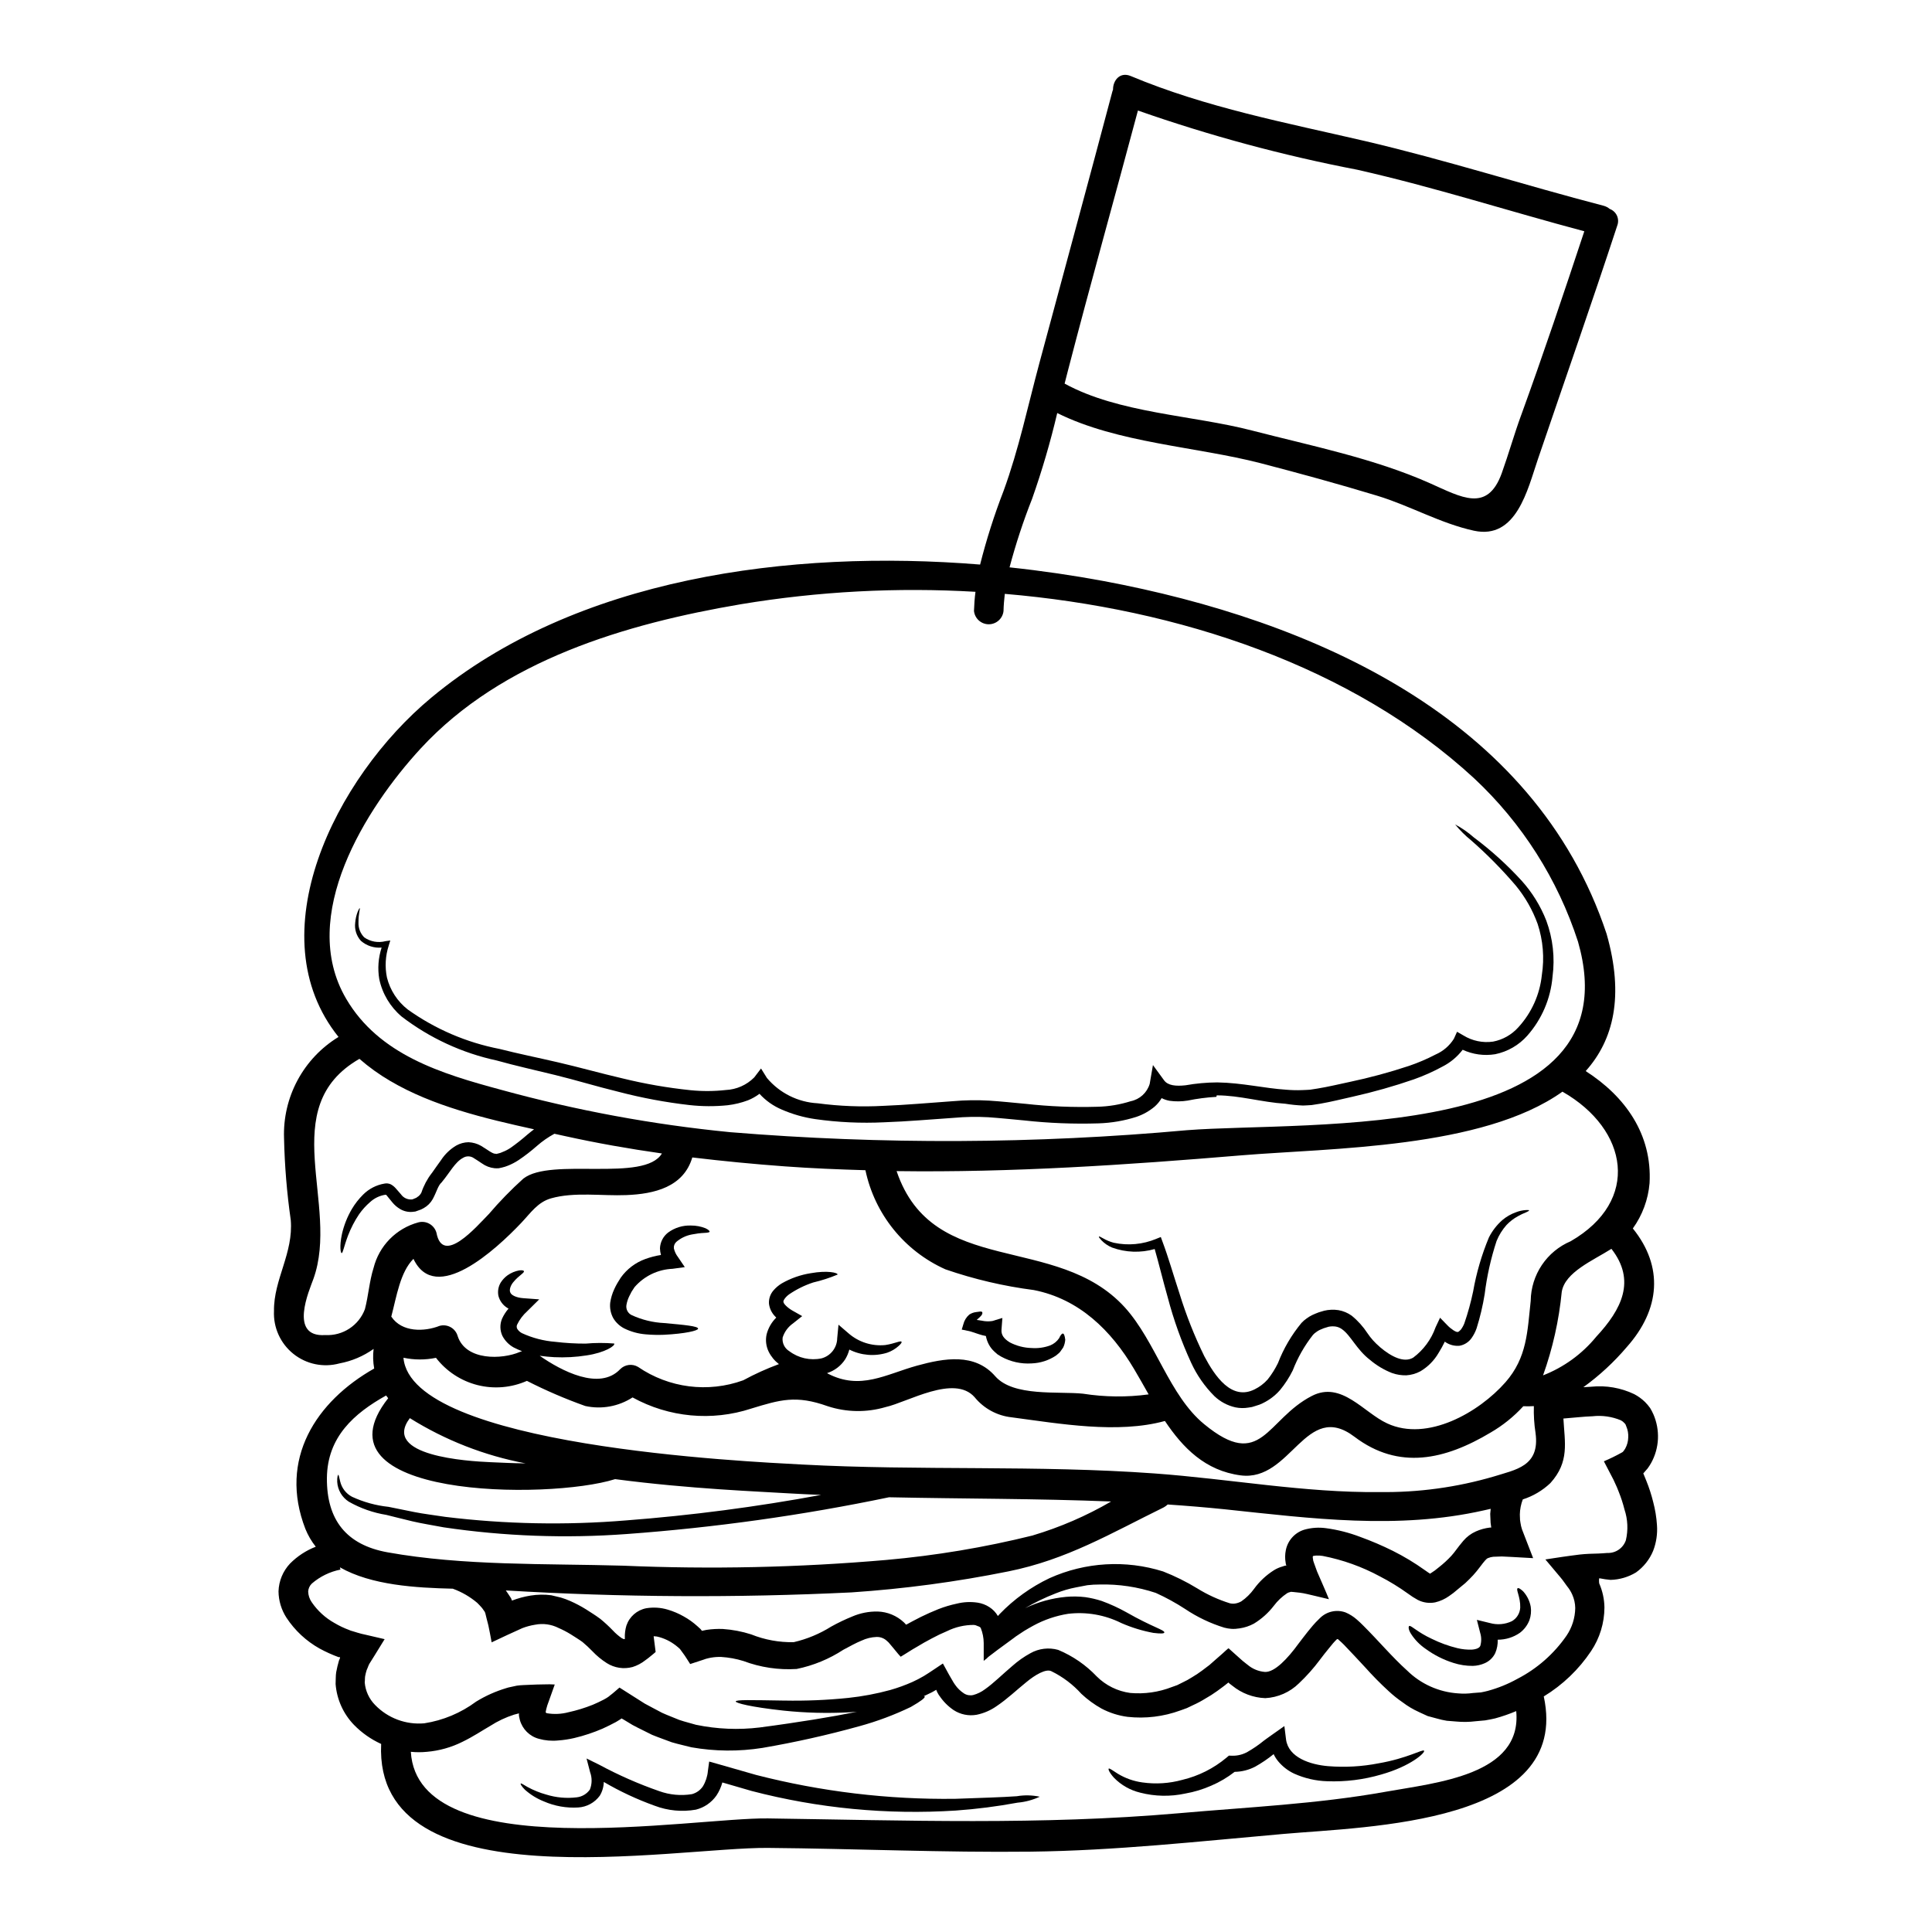 <?xml version="1.0" encoding="UTF-8"?>
<!-- Uploaded to: SVG Repo, www.svgrepo.com, Generator: SVG Repo Mixer Tools -->
<svg fill="#000000" width="800px" height="800px" version="1.1" viewBox="144 144 512 512" xmlns="http://www.w3.org/2000/svg">
 <g>
  <path d="m317.28 577.61c-0.027 0-0.051 0.023-0.051 0.078 0.152 1.277 0.34 2.582 0.496 3.891 0.078 0.184-0.027 0.289-0.156 0.367l-0.367 0.316-0.73 0.598c-0.469 0.395-0.965 0.789-1.488 1.148-1.004 0.793-2.144 1.395-3.367 1.773-2.32 0.621-4.789 0.242-6.816-1.043-1.395-0.887-2.676-1.945-3.812-3.148-0.824-0.855-1.695-1.664-2.609-2.43-0.812-0.602-2.09-1.387-3.148-2.062-1.027-0.633-2.102-1.191-3.211-1.672-1.918-0.973-4.106-1.277-6.215-0.859-1.16 0.184-2.297 0.488-3.394 0.91-2.848 1.254-5.434 2.508-8.121 3.762-0.289-1.488-0.551-3.082-0.863-4.469l-0.496-1.934-0.234-0.965v0.004c-0.047-0.254-0.125-0.5-0.234-0.73-0.316-0.395-0.523-0.812-0.863-1.18-0.34-0.371-0.703-0.789-1.121-1.18v-0.004c-1.902-1.613-4.078-2.879-6.426-3.734v-0.023c-9.898-0.234-21.648-0.914-29.98-5.668l0.156 0.602h0.004c-2.812 0.555-5.43 1.832-7.598 3.707-0.586 0.562-0.934 1.332-0.969 2.144 0.043 1 0.367 1.969 0.941 2.793 1.555 2.281 3.617 4.168 6.031 5.512 1.234 0.734 2.539 1.355 3.891 1.852l0.234 0.102 0.289 0.105 0.289 0.078 1.199 0.367v0.004c0.805 0.25 1.625 0.461 2.453 0.625 1.645 0.395 3.289 0.754 4.938 1.148-0.887 1.461-1.797 2.898-2.688 4.359l-1.387 2.219-0.004 0.004c-0.164 0.34-0.312 0.688-0.438 1.043l-0.234 0.547h-0.004c-0.176 0.547-0.312 1.105-0.418 1.672-0.078 0.547-0.027 1.07-0.105 1.617 0.188 2.258 1.164 4.375 2.754 5.984 3.391 3.5 8.176 5.285 13.031 4.856 4.977-0.77 9.691-2.742 13.734-5.746 2.496-1.535 5.184-2.738 7.992-3.578 0.359-0.121 0.723-0.219 1.098-0.285l1.695-0.367c1.18-0.18 2.32-0.156 3.5-0.23 1.176-0.074 2.297-0.078 3.449-0.105l1.723-0.027c0.547 0 0.914 0.055 1.383 0.055-0.547 1.512-1.094 3.027-1.617 4.543v-0.004c-0.258 0.641-0.465 1.297-0.629 1.969l-0.156 0.758v0.051c0.027 0.129 0.078 0.207 0.289 0.289 1.918 0.328 3.887 0.238 5.769-0.262 2.184-0.477 4.324-1.137 6.398-1.965 1.016-0.418 1.969-0.887 2.898-1.359l0.652-0.367 0.367-0.23c0.234-0.145 0.453-0.309 0.652-0.496 0.863-0.629 1.719-1.438 2.531-2.117 2.269 1.438 4.519 2.848 6.711 4.258 1.543 0.863 3.082 1.617 4.57 2.43 1.543 0.703 3.055 1.25 4.547 1.879 1.512 0.523 3.027 0.863 4.492 1.309l-0.004-0.004c5.539 1.145 11.227 1.383 16.844 0.703 5.172-0.676 10.082-1.41 14.285-2.086s7.965-1.359 11.18-2.012h-0.004c0.121-0.031 0.242-0.051 0.367-0.055-0.707 0.055-1.387 0.105-2.039 0.133-5.809 0.312-11.633 0.164-17.418-0.441-8.902-0.969-12.719-2.012-12.719-2.43 0.051-0.496 3.996-0.367 12.848-0.234v-0.004c5.668 0.109 11.336-0.125 16.973-0.703 3.75-0.398 7.461-1.098 11.102-2.09 2.016-0.574 3.988-1.289 5.902-2.141 1.039-0.469 2.047-0.996 3.027-1.574 1.723-1.043 3.316-2.191 5.043-3.316 0.52 0.969 1.07 1.969 1.617 2.953l0.863 1.488v-0.004c0.223 0.418 0.477 0.82 0.754 1.203 0.629 0.914 1.434 1.691 2.363 2.297 0.719 0.461 1.594 0.609 2.426 0.422 1.141-0.309 2.207-0.832 3.148-1.543 2.269-1.594 4.547-3.891 7.262-6.188 1.453-1.293 3.047-2.414 4.754-3.348 2.238-1.266 4.887-1.582 7.363-0.887 3.856 1.605 7.336 4 10.211 7.027 2.398 2.391 5.519 3.934 8.879 4.387 3.762 0.336 7.551-0.203 11.07-1.578l1.387-0.496 1.359-0.676c0.918-0.426 1.809-0.914 2.66-1.465 0.902-0.535 1.773-1.117 2.613-1.746l1.277-0.969 0.625-0.469 1.098-0.969 2.297-2.012 1.145-1.043c0.211-0.105 0.395-0.473 0.602-0.367l0.602 0.547 2.453 2.195 0.004 0.004c0.426 0.398 0.871 0.773 1.336 1.121l0.598 0.469c1.297 1.094 2.906 1.754 4.598 1.883 2.559 0.105 5.981-3.5 8.902-7.523 0.789-1.016 1.574-2.086 2.43-3.148 0.473-0.551 0.863-1.074 1.359-1.645l0.758-0.84 1.07-1.07c1.781-1.809 4.457-2.41 6.84-1.539 1.098 0.469 2.113 1.113 3.004 1.906 0.602 0.523 1.18 1.07 1.672 1.574 3.996 3.973 7.648 8.332 11.59 11.883h0.004c3.637 3.594 8.453 5.754 13.555 6.086 1.324 0.117 2.652 0.082 3.969-0.105l2.062-0.156c0.602-0.129 1.227-0.23 1.883-0.418l-0.004-0.004c2.723-0.742 5.344-1.809 7.812-3.184 5.195-2.684 9.656-6.602 12.988-11.414 1.473-2.168 2.281-4.719 2.32-7.34-0.02-1.223-0.285-2.426-0.785-3.543-0.355-0.809-0.824-1.566-1.387-2.246-0.598-0.789-1.043-1.512-1.773-2.363-1.309-1.574-2.637-3.148-3.969-4.723l4.465-0.676c1.543-0.207 3.059-0.445 4.648-0.625 1.59-0.18 3.449-0.234 4.965-0.266 0.836-0.051 1.617-0.078 2.32-0.152 2.211 0.098 4.219-1.273 4.934-3.371 0.633-2.695 0.508-5.516-0.367-8.148-0.402-1.605-0.918-3.184-1.539-4.723l-0.473-1.18-0.395-0.863-0.496-1.094-2.559-4.914 0.004 0.004c1.605-0.684 3.176-1.449 4.699-2.297l0.262-0.156c0.055-0.027 0.027-0.027 0.055-0.055l0.102-0.102c0.051-0.078 0.129-0.156 0.18-0.234 0.105-0.18 0.266-0.34 0.367-0.547v-0.004c0.488-0.891 0.758-1.883 0.785-2.898 0.062-1.02-0.117-2.039-0.52-2.977-0.059-0.18-0.129-0.355-0.207-0.523l-0.234-0.289h-0.004c-0.277-0.32-0.613-0.586-0.988-0.785-2.379-0.992-4.965-1.359-7.523-1.07-2.363 0.078-5.273 0.422-7.703 0.602 0.34 6.371 1.668 11.438-3.449 17.105-2.078 1.973-4.578 3.453-7.312 4.328-0.492 1.277-0.758 2.629-0.785 3.996l0.051 1.438 0.105 0.703c0.082 0.613 0.223 1.215 0.418 1.805 0.992 2.559 1.969 5.094 2.949 7.625l-5.535-0.312c-0.941-0.027-1.934-0.105-2.754-0.133l-2.273 0.078h-0.004c-0.469 0.043-0.926 0.16-1.359 0.34-0.289 0.102-0.418 0.23-0.789 0.625-0.703 0.754-1.879 2.531-3.184 3.938-0.676 0.754-1.387 1.41-2.09 2.086l-2.062 1.699h0.004c-0.703 0.625-1.445 1.199-2.223 1.723-1.105 0.789-2.356 1.355-3.68 1.672-1.57 0.312-3.199 0.082-4.625-0.652-0.918-0.5-1.801-1.066-2.637-1.695-2.356-1.695-4.832-3.215-7.414-4.543-4.738-2.559-9.836-4.383-15.117-5.41-0.512-0.082-1.027-0.117-1.543-0.102-0.203-0.012-0.402 0.004-0.602 0.051-0.102 0.016-0.207 0.023-0.312 0.027-0.086 0.012-0.156 0.07-0.18 0.152-0.027 0.078-0.055 0.133 0.023 0.629l0.027 0.129v0.004c0.008 0.121 0.023 0.246 0.051 0.367 0.129 0.441 0.234 0.652 0.34 0.992l0.68 1.879c1.121 2.613 2.269 5.144 3.148 7.34-1.254-0.316-2.484-0.602-3.734-0.891-1.25-0.289-2.848-0.703-3.969-0.836l-1.699-0.184c-0.23 0-0.676-0.074-0.727-0.051l-0.184 0.078h-0.004c-0.27 0.047-0.523 0.145-0.758 0.285-1.363 0.902-2.559 2.035-3.539 3.344-1.453 1.887-3.242 3.484-5.277 4.723-1.176 0.637-2.461 1.062-3.785 1.254-0.707 0.121-1.426 0.168-2.141 0.133-0.645-0.047-1.285-0.152-1.91-0.316-3.676-1.133-7.168-2.797-10.363-4.938-2.488-1.625-5.102-3.055-7.809-4.281-4.797-1.594-9.832-2.348-14.887-2.219-1.082-0.004-2.164 0.055-3.238 0.184-1.043 0.207-2.035 0.395-3 0.574-1.832 0.352-3.625 0.879-5.356 1.574-2.816 1.094-5.543 2.41-8.148 3.938 3.422-1.641 7.109-2.656 10.891-3.004 1.68-0.145 3.367-0.117 5.043 0.078 1.488 0.215 2.953 0.555 4.383 1.02 2.246 0.816 4.418 1.812 6.504 2.977 6.945 3.969 10.188 4.699 10.082 5.379-0.051 0.289-0.941 0.34-2.875 0.102v0.004c-2.93-0.539-5.785-1.414-8.516-2.609-4.359-2.176-9.258-3.031-14.098-2.457-3.238 0.512-6.367 1.578-9.246 3.148-0.789 0.445-1.594 0.887-2.402 1.383l-1.227 0.812-0.625 0.418-0.316 0.207-0.523 0.395c-1.434 1.043-2.871 2.113-4.383 3.211-0.789 0.574-1.465 1.148-2.269 1.723-0.367 0.262-0.652 0.676-0.918 0.789l-0.469 0.395v-4.727c-0.008-1.371-0.273-2.727-0.789-3.996-0.234-0.395-0.68-0.418-0.914-0.547-0.273-0.145-0.578-0.234-0.887-0.262-2.473-0.012-4.914 0.551-7.129 1.645-1.332 0.551-2.688 1.203-4.047 1.934-0.68 0.367-1.387 0.758-2.066 1.125-0.992 0.574-1.969 1.18-2.977 1.746l-2.012 1.254-1.016 0.625c-0.184 0.207-0.289-0.027-0.422-0.184l-0.395-0.441-1.516-1.832c-0.289-0.34-0.445-0.547-0.836-0.992l0.004 0.004c-0.176-0.223-0.375-0.426-0.602-0.602-0.734-0.723-1.727-1.117-2.754-1.094-1.387 0.043-2.746 0.371-4 0.965-1.512 0.602-3.106 1.516-4.801 2.406v-0.004c-3.777 2.473-7.988 4.211-12.406 5.117-4.805 0.305-9.621-0.414-14.129-2.113-1.898-0.586-3.863-0.945-5.848-1.07-0.898-0.031-1.801 0.027-2.688 0.18l-0.652 0.129c0 0.027-0.496 0.105-0.73 0.184l-0.836 0.289-3.344 1.094c-0.625-0.941-1.305-2.113-1.855-2.816l-0.863-1.18-0.496-0.445c-0.703-0.605-1.465-1.141-2.273-1.594-0.82-0.449-1.688-0.809-2.586-1.07-0.496-0.164-1.02-0.254-1.547-0.262zm264.89-58.809v0.004c0.891 2.055 1.301 4.285 1.203 6.523-0.102 2.234-0.719 4.418-1.805 6.375-0.285 0.504-0.598 0.992-0.941 1.461-0.184 0.238-0.383 0.465-0.598 0.68l-0.445 0.523c-0.105 0.051-0.105 0.078-0.105 0.078l0.027 0.051 0.789 1.934c0.742 1.832 1.352 3.719 1.824 5.641 0.523 1.98 0.859 4.008 0.992 6.055 0.176 2.336-0.168 4.684-1.016 6.871-0.945 2.293-2.523 4.277-4.547 5.719-2.035 1.227-4.356 1.906-6.734 1.969-0.965-0.082-1.922-0.223-2.871-0.418h-0.133c-0.043 0.195-0.059 0.395-0.055 0.598 0 0.254 0.016 0.508 0.055 0.758 0.883 2.012 1.352 4.176 1.383 6.371-0.016 4.121-1.246 8.145-3.543 11.57-3.254 4.867-7.535 8.965-12.535 12.008 7.34 33.789-46.637 34.473-68.938 36.434-22.301 1.961-44.625 4.438-66.98 4.699-23.223 0.262-46.445-0.789-69.668-0.992-24.797-0.234-104.53 14.988-102.52-27.551-2.699-1.227-5.144-2.945-7.211-5.066-2.828-2.93-4.543-6.754-4.859-10.812 0.055-1.043 0-2.141 0.156-3.148h0.004c0.188-1.031 0.434-2.055 0.73-3.059l0.234-0.574 0.051-0.129v-0.207l-0.375-0.004c-1.742-0.641-3.438-1.41-5.066-2.297-3.527-1.977-6.527-4.773-8.75-8.148-1.352-2.086-2.086-4.512-2.113-7 0.086-2.742 1.172-5.363 3.055-7.363 1.934-1.949 4.258-3.469 6.816-4.461-1.141-1.438-2.066-3.027-2.754-4.727-7.168-18.484 2.832-33.781 18.238-42.496-0.312-1.715-0.367-3.465-0.156-5.195-2.699 1.918-5.781 3.227-9.035 3.836-4.246 1.164-8.793 0.223-12.227-2.531-3.438-2.754-5.348-6.988-5.137-11.383-0.105-8.328 5.195-15.277 4.441-24.129h-0.004c-1.023-7.168-1.617-14.387-1.773-21.625-0.191-5.352 1.043-10.66 3.582-15.379 2.535-4.719 6.281-8.676 10.855-11.465-21.621-26.922-1.043-68.602 24.551-89.883 38.203-31.809 94.898-39.402 145.48-35.305h-0.004c1.672-6.625 3.746-13.137 6.215-19.508 4.074-11.152 6.422-22.484 9.504-33.922 6.449-24.008 12.988-47.973 19.348-71.992 0.051-0.156 0.105-0.266 0.156-0.422-0.027-2.453 1.828-4.801 4.672-3.629 20.074 8.41 41.234 12.379 62.309 17.285 21.207 4.965 41.965 11.621 63.039 17.105l0.004 0.004c0.586 0.152 1.133 0.438 1.594 0.832 0.855 0.312 1.551 0.957 1.93 1.785 0.375 0.832 0.406 1.777 0.082 2.629-6.816 20.762-14.023 41.328-21.051 61.969-2.715 7.965-5.664 21.336-16.926 18.895-8.879-1.934-16.949-6.633-25.645-9.27-10.234-3.109-20.551-5.926-30.895-8.621-17.102-4.414-37.887-5.324-53.895-13.293-1.809 7.688-4.031 15.27-6.656 22.719-2.348 5.938-4.344 12.008-5.981 18.176 8.59 0.914 16.926 2.141 24.938 3.629 55.281 10.367 114.22 36.062 133.28 93.488 4.723 16.531 1.832 28.148-5.535 36.375 10.441 6.691 17.652 16.734 16.926 29.719-0.367 4.324-1.898 8.465-4.43 11.988 8.176 10.109 7.285 21.441-1.594 31.414-3.398 4-7.266 7.578-11.52 10.656 0.707-0.051 1.414-0.102 2.117-0.129v-0.004c3.898-0.395 7.828 0.285 11.359 1.969 1.055 0.555 2.023 1.258 2.875 2.09 0.484 0.488 0.93 1.016 1.332 1.574 0.332 0.539 0.625 1.102 0.879 1.684zm-15.199-20.5c6.844-7.34 10.629-14.957 4.074-23.348-4.856 3.082-12.324 6.191-13.16 11.387l-0.004 0.004c-0.734 7.555-2.398 14.996-4.957 22.145 5.477-2.137 10.316-5.641 14.051-10.184zm-108.45-54.785c32.273-2.508 119.08 3.863 103.67-49.953-5.356-16.531-14.828-31.434-27.527-43.297-32.223-29.723-78.391-44.996-124.38-48.887-0.156 1.488-0.312 3.004-0.34 4.516h0.004c-0.203 2.012-1.895 3.543-3.918 3.543-2.019 0-3.715-1.531-3.914-3.543 0.051-1.695 0.18-3.394 0.395-5.066l-0.004 0.004c-20.773-1.223-41.617-0.117-62.148 3.289-30.453 5.172-63.25 14.801-84.848 38.207-14.594 15.824-32.613 44.445-19.793 66.324 8.723 14.914 25.305 19.902 41.078 24.156h-0.004c19.883 5.461 40.195 9.219 60.719 11.23 40.273 3.297 80.762 3.125 121.01-0.523zm101.71 29.434c18.617-10.734 15.301-29.641-2.117-39.617 0-0.027-0.023-0.027-0.051-0.027-21.18 15.109-61.445 14.914-85.078 16.871-30.348 2.535-60.898 4.598-91.375 4.18 9.641 28.488 42.359 16.215 60.48 36.113 8.199 9.055 11.777 23.348 21.023 30.945 15.25 12.559 16.398-1.227 28.539-7.477 7.871-4.051 13.711 4.414 19.98 7.285 10.656 4.938 24.309-2.926 31.336-10.914 5.746-6.559 5.797-13.426 6.691-21.625l-0.004-0.004c0.051-3.363 1.078-6.641 2.953-9.434 1.879-2.793 4.523-4.981 7.621-6.297zm-13.109-218.91c5.875-16.188 11.332-32.406 16.738-48.75-20.031-5.328-39.797-11.703-60.008-16.27v-0.004c-19.793-3.797-39.273-9.051-58.289-15.723-6.137 23.008-12.594 45.961-18.566 68.996l-0.863 3.371c14.363 7.871 33.926 8.355 49.645 12.43 15.641 4.047 32.379 7.387 47.156 13.969 8.359 3.707 15.223 7.871 19.039-2.637 1.828-5.094 3.293-10.324 5.144-15.383zm-7.211 281.24c5.668-1.801 12.25-2.637 11.02-11.516h0.004c-0.367-2.356-0.516-4.742-0.445-7.129-0.93 0.062-1.863 0.07-2.793 0.027-2.516 2.754-5.438 5.106-8.66 6.973-12.039 7.207-24.312 10.051-36.09 1.121-12.953-9.816-16.738 11.988-30.16 10.234-9.375-1.227-15.305-7.285-20.074-14.414-12.531 3.449-27.965 0.703-40.605-0.969-3.859-0.414-7.394-2.34-9.84-5.352-5.402-6.086-17.711 1.336-23.582 2.637-5.019 1.48-10.375 1.398-15.348-0.234-8.406-3.004-12.594-1.699-20.238 0.625l-0.004 0.004c-10.441 3.422-21.84 2.352-31.461-2.953-3.707 2.402-8.223 3.223-12.539 2.269-5.289-1.883-10.453-4.106-15.457-6.656-4.121 1.828-8.738 2.219-13.105 1.113-4.371-1.109-8.242-3.652-10.996-7.223-2.844 0.59-5.777 0.582-8.617-0.023 2.008 23.527 91.188 27.52 105.71 28.305 31.094 1.672 62.258 0.105 93.359 2.363 19.816 1.438 39.691 5.144 59.59 4.938v-0.008c10.262 0.148 20.488-1.246 30.336-4.133zm-28.773 83.566c13.578-2.43 36.297-4.441 34.676-21.387-1.816 0.766-3.684 1.414-5.586 1.934-0.863 0.207-1.75 0.367-2.641 0.523l-2.531 0.23c-1.691 0.211-3.398 0.238-5.094 0.078l-2.559-0.207c-0.863-0.141-1.715-0.332-2.559-0.574l-2.508-0.676-2.328-1.07 0.004-0.004c-1.527-0.688-2.973-1.547-4.305-2.562-1.309-0.898-2.551-1.891-3.711-2.973-2.176-1.992-4.25-4.098-6.215-6.301-1.883-2.035-3.812-4.098-5.59-5.953-0.473-0.473-0.891-0.863-1.309-1.227h0.004c-0.098-0.102-0.203-0.199-0.316-0.285-0.129-0.055-0.207-0.027-0.34 0.078l-0.34 0.34-0.574 0.625c-0.367 0.445-0.789 0.969-1.18 1.438-0.789 0.941-1.574 1.969-2.363 3.004h0.004c-1.66 2.227-3.512 4.305-5.535 6.215-2.394 2.356-5.57 3.758-8.93 3.934-3.188-0.121-6.246-1.277-8.723-3.289l-0.812-0.625-0.023-0.027-0.156-0.18c-0.129-0.051-0.418 0.316-0.625 0.418l-0.211 0.184-0.754 0.57-1.488 1.098h-0.004c-0.988 0.711-2.016 1.371-3.082 1.965-1.039 0.648-2.121 1.227-3.238 1.727l-1.645 0.789-1.723 0.625v-0.004c-4.481 1.645-9.281 2.227-14.02 1.703-2.414-0.32-4.746-1.062-6.898-2.195-1.926-1.078-3.715-2.383-5.324-3.891-2.246-2.492-4.953-4.531-7.969-6.008-1.41-0.703-4.254 0.914-6.691 2.953-2.535 2.035-4.91 4.359-7.871 6.344-1.57 1.094-3.348 1.859-5.223 2.246-2.129 0.383-4.324-0.066-6.137-1.254-1.461-0.996-2.719-2.266-3.707-3.734-0.156-0.168-0.281-0.363-0.367-0.574l-0.207-0.34-0.301-0.707c-0.395 0.207-0.754 0.445-1.145 0.652-0.629 0.289-1.387 0.676-2.168 1.043 0.102 0 0.234 0.027 0.262 0.078 0.156 0.316-0.941 1.199-3.656 2.754l-0.004 0.004c-4.394 2.117-8.973 3.832-13.68 5.117-8.453 2.348-17.023 4.266-25.672 5.746-6.231 0.988-12.586 0.934-18.801-0.16-1.695-0.445-3.473-0.812-5.223-1.336-1.695-0.648-3.473-1.25-5.219-1.969-1.672-0.863-3.426-1.668-5.172-2.609-0.812-0.496-1.672-1.02-2.508-1.516v0.004c-0.141-0.09-0.289-0.172-0.445-0.234-0.055 0.066-0.117 0.129-0.18 0.184l-0.055 0.023-0.363 0.234-0.863 0.523c-1.148 0.625-2.297 1.18-3.477 1.723v0.004c-2.438 1.055-4.961 1.895-7.543 2.508-1.41 0.328-2.84 0.547-4.285 0.648-1.715 0.176-3.453 0.023-5.113-0.441-2.453-0.656-4.371-2.566-5.039-5.016l-0.207-0.941-0.027-0.289c-0.023-0.262 0-0.234 0-0.262l-0.004 0.004c-0.004-0.051 0.008-0.105 0.027-0.156 0.051-0.105-0.184-0.027-0.234-0.027l-1.094 0.289c-2.219 0.711-4.336 1.711-6.297 2.973-2.219 1.281-4.57 2.875-7.391 4.231l-0.004 0.004c-2.93 1.461-6.109 2.356-9.375 2.637-1.422 0.145-2.859 0.145-4.281 0 1.832 30.527 74.738 17.367 94.637 17.652 36.398 0.523 72.422 1.801 108.73-1.359 18.273-1.617 36.789-2.453 54.887-5.691zm28.07-70.09s-0.027 0-0.027-0.055l-0.156-1.148-0.102-2.363c0.023-0.445 0.078-0.891 0.129-1.336-0.652 0.156-1.277 0.289-1.855 0.418-22.797 5.144-45.656 2.141-68.574-0.289-5.066-0.52-10.137-0.938-15.172-1.277v0.004c-0.316 0.293-0.668 0.547-1.043 0.758-13.996 6.867-25.723 13.867-41.211 16.973-13.711 2.766-27.586 4.625-41.543 5.562-30.523 1.484-61.102 1.312-91.605-0.52 0.445 0.598 0.836 1.25 1.25 1.855 0.184 0.289 0.133 0.262 0.184 0.312l0.051 0.156 0.129 0.316 0.027 0.051 0.004-0.004c1.594-0.613 3.246-1.062 4.934-1.328 1.805-0.289 3.644-0.316 5.457-0.082l2.613 0.625v0.004c0.816 0.246 1.617 0.543 2.402 0.887 1.449 0.641 2.856 1.379 4.203 2.219 1.277 0.84 2.363 1.465 3.762 2.508v-0.004c1.184 0.969 2.309 2.008 3.371 3.113 0.699 0.75 1.477 1.422 2.32 2.008 0.625 0.34 0.547 0.262 0.754 0.262 0.027 0 0.055-0.027 0.078-0.027v-0.289h0.004c-0.043-1.109 0.098-2.223 0.418-3.285 0.801-2.348 2.789-4.09 5.223-4.574 1.918-0.32 3.883-0.195 5.746 0.367 1.457 0.43 2.859 1.027 4.18 1.777 1.305 0.719 2.523 1.586 3.629 2.582l0.836 0.758 0.234 0.289c0.23 0.262 0.102 0.156 0.156 0.207l1.277-0.266 0.004 0.004c1.406-0.207 2.832-0.285 4.254-0.23 2.555 0.172 5.082 0.652 7.519 1.434 3.586 1.441 7.422 2.144 11.281 2.062 3.516-0.812 6.867-2.207 9.922-4.125 1.801-1 3.656-1.891 5.562-2.664 2.141-0.926 4.457-1.379 6.789-1.332 2.582 0.086 5.039 1.105 6.922 2.871 0.109 0.098 0.215 0.203 0.312 0.316l0.051 0.051 0.129 0.184c0.055 0.152 0.211-0.055 0.344-0.055 0.441-0.262 0.914-0.52 1.383-0.754 0.758-0.395 1.543-0.789 2.273-1.18 1.539-0.754 3.078-1.438 4.644-2.062 1.586-0.621 3.223-1.109 4.887-1.461 1.801-0.449 3.672-0.539 5.512-0.266 1.105 0.168 2.168 0.57 3.109 1.18 0.934 0.598 1.711 1.406 2.269 2.363 0.156-0.18 0.289-0.316 0.469-0.523 3.797-3.938 8.273-7.156 13.211-9.504 9.48-4.269 20.199-4.902 30.113-1.777 3.141 1.23 6.172 2.734 9.051 4.492 2.695 1.672 5.59 2.992 8.617 3.938 0.488 0.121 0.996 0.137 1.492 0.055 0.555-0.098 1.09-0.289 1.574-0.574 1.277-0.891 2.398-1.984 3.312-3.242 1.453-2.012 3.281-3.723 5.383-5.039 0.676-0.41 1.406-0.727 2.168-0.938l0.547-0.184c0.207-0.051 0.102-0.023 0.156-0.023l0.102-0.027 0.004-0.004c0.082-0.027 0.176-0.027 0.262 0 0-0.051-0.105-0.18-0.105-0.262l-0.027-0.078s0-0.027-0.023-0.027v-0.078l-0.051-0.34v0.004c-0.195-1.102-0.176-2.227 0.051-3.32 0.508-2.574 2.394-4.664 4.906-5.426 1.867-0.527 3.824-0.66 5.746-0.395 3.109 0.418 6.156 1.199 9.086 2.32 2.941 1.066 5.816 2.297 8.621 3.688 2.957 1.48 5.793 3.191 8.484 5.117 0.574 0.395 1.309 0.918 1.359 0.918h0.051v-0.004c0.832-0.508 1.621-1.086 2.359-1.723 1.156-0.906 2.242-1.902 3.242-2.981 0.969-1.043 1.621-2.164 3.188-3.996 0.906-1.062 2.039-1.91 3.312-2.477 1.172-0.523 2.414-0.867 3.684-1.02l0.395-0.023zm-90.809-35.227c-1.309-2.297-2.562-4.57-3.863-6.738-6.062-10.211-14.52-18.543-26.559-20.914h-0.004c-7.973-1.027-15.82-2.863-23.422-5.488-10.863-4.859-18.746-14.625-21.203-26.27-7.129-0.207-14.262-0.496-21.387-1.02-8.172-0.598-16.336-1.387-24.492-2.363-2.32 7.836-10.027 9.691-17.523 9.977-6.297 0.262-13.777-0.891-19.898 0.859-3.543 0.996-5.406 3.863-7.91 6.504-6.766 7.133-22.746 21.832-28.57 9.531-3.523 3.543-4.441 9.871-5.871 15.305 2.789 4.203 8.746 4.047 12.793 2.457h-0.004c0.996-0.277 2.062-0.148 2.965 0.363 0.902 0.508 1.562 1.355 1.84 2.352 2.141 6.578 11.809 6.215 16.453 4.203v0.004c0.195-0.086 0.395-0.156 0.602-0.211-0.758-0.293-1.496-0.621-2.219-0.992-1.27-0.707-2.305-1.77-2.981-3.059-0.672-1.43-0.707-3.078-0.102-4.539 0.438-0.977 1.02-1.883 1.723-2.691-0.078-0.055-0.156-0.078-0.234-0.133-1.227-0.723-2.113-1.91-2.457-3.289-0.227-1.207-0.004-2.449 0.629-3.5 0.477-0.742 1.086-1.387 1.797-1.906 0.93-0.656 1.992-1.102 3.109-1.305 0.73-0.078 1.148 0 1.227 0.184 0.207 0.469-1.336 1.148-2.754 2.875-0.703 0.789-1.227 2.086-0.836 2.816 0.23 0.68 1.574 1.359 3.394 1.488l4.258 0.316-3.188 3.148h0.004c-1.113 0.992-2.019 2.195-2.668 3.543-0.168 0.355-0.156 0.773 0.027 1.121 0.309 0.488 0.742 0.887 1.258 1.148 2.789 1.285 5.789 2.062 8.852 2.297 2.66 0.32 5.336 0.477 8.016 0.469 2.516-0.223 5.051-0.23 7.57-0.023 0.367 0.57-2.453 2.43-7.309 3.148-2.84 0.453-5.719 0.609-8.594 0.469-1.227-0.078-2.508-0.18-3.836-0.367 5.691 3.973 15.852 9.348 21.332 3.543 1.254-1.254 3.199-1.5 4.723-0.598 8.184 5.609 18.566 6.93 27.891 3.543 3.043-1.652 6.199-3.082 9.449-4.281-1.145-0.875-2.074-2-2.719-3.293-0.695-1.426-0.887-3.047-0.547-4.594 0.434-1.688 1.32-3.223 2.559-4.441l-0.312-0.316h0.004c-0.898-0.91-1.469-2.094-1.621-3.363-0.09-1.297 0.344-2.57 1.203-3.543 0.621-0.719 1.352-1.336 2.164-1.832 2.387-1.371 5.008-2.293 7.731-2.715 4.414-0.789 7.156-0.129 7.086 0.367-2.09 0.875-4.246 1.574-6.453 2.09-2.269 0.742-4.422 1.805-6.394 3.148-1.02 0.73-1.695 1.773-1.488 2.062 0 0.418 1.043 1.488 2.363 2.246l2.586 1.461-2.43 1.934c-1.309 0.914-2.277 2.234-2.754 3.758-0.168 1.445 0.527 2.856 1.773 3.606 2.43 1.836 5.535 2.527 8.512 1.906 2.441-0.637 4.152-2.832 4.18-5.352l0.34-3.578 2.613 2.246h-0.004c2.688 2.363 6.234 3.504 9.793 3.148 2.586-0.395 4.047-1.254 4.305-0.863 0.105 0.156-0.129 0.52-0.727 1.07-0.891 0.812-1.941 1.434-3.082 1.828-3.324 1.027-6.918 0.73-10.027-0.836-0.238 0.914-0.609 1.785-1.098 2.586-1.133 1.738-2.828 3.027-4.805 3.656 0.078 0.051 0.129 0.074 0.207 0.129 8.66 4.492 15.352 0.18 23.66-2.117 7.18-1.969 15.277-3.422 20.707 2.82 4.805 5.484 16.738 3.938 23.293 4.621l0.004 0.004c5.746 0.898 11.59 0.961 17.352 0.18zm-30.699 37.367v0.004c7.25-2.164 14.219-5.18 20.758-8.988-19.609-0.789-39.246-0.703-58.859-1.121-22.93 4.781-46.152 8.035-69.512 9.742-16.18 1.195-32.445 0.598-48.492-1.773-3.004-0.574-5.769-0.996-8.305-1.594-2.535-0.598-4.777-1.18-6.867-1.695l-0.004-0.004c-3.504-0.562-6.883-1.746-9.973-3.5-1.809-1.156-2.953-3.106-3.082-5.25-0.051-1.332 0.18-1.883 0.289-1.883 0.105 0 0.207 0.602 0.496 1.75v0.004c0.406 1.75 1.555 3.238 3.148 4.074 3.051 1.41 6.316 2.312 9.66 2.664 2.062 0.418 4.359 0.887 6.84 1.383 2.481 0.496 5.25 0.812 8.227 1.277h0.004c15.871 1.938 31.898 2.25 47.836 0.941 17.355-1.328 34.629-3.586 51.742-6.762-2.898-0.129-5.769-0.234-8.66-0.418-7.441-0.473-26.086-1.148-45.934-3.762-17.711 5.59-81.031 5.066-60.141-21.441-0.18-0.23-0.367-0.496-0.547-0.727-8.461 4.723-15.59 10.965-15.691 21.879-0.078 11.098 5.168 17.711 16.059 19.68 20.211 3.629 41.938 2.953 62.438 3.543 23.25 1 46.539 0.492 69.723-1.516 13.105-1.16 26.105-3.332 38.875-6.504zm-135-94.555c7.336-5.746 32.066 1.098 36.715-6.66-8.66-1.227-17.32-2.754-25.879-4.648-0.863-0.18-1.746-0.395-2.609-0.574h-0.004c-1.664 0.902-3.223 1.988-4.648 3.238-1.527 1.348-3.141 2.598-4.832 3.734-0.895 0.594-1.848 1.094-2.844 1.488-0.512 0.207-1.039 0.375-1.574 0.496l-0.836 0.18c-0.367 0.027-0.734 0.027-1.098 0-1.215-0.121-2.379-0.562-3.371-1.277-0.809-0.52-1.488-1.02-2.086-1.359-0.867-0.641-2.043-0.684-2.949-0.102-2.09 1.094-3.543 3.969-5.539 6.344l-0.051 0.078-0.051 0.051c-0.992 0.891-1.277 2.43-2.363 4.441-0.562 1.008-1.395 1.84-2.406 2.402-0.453 0.273-0.945 0.488-1.457 0.629l-0.73 0.262-0.863 0.102c-1.117 0.078-2.227-0.184-3.188-0.758-0.801-0.469-1.508-1.078-2.09-1.801-0.473-0.574-0.914-1.121-1.359-1.668-0.234-0.316-0.262-0.316-0.473-0.316h0.004c-1.523 0.234-2.941 0.918-4.07 1.969-1.074 0.93-2.031 1.988-2.852 3.148-1.203 1.785-2.203 3.707-2.973 5.719-1.18 3.148-1.332 4.625-1.695 4.625-0.207 0-0.652-1.574 0.102-5.094 0.527-2.293 1.398-4.496 2.586-6.531 0.836-1.418 1.855-2.727 3.027-3.887 1.527-1.523 3.488-2.535 5.613-2.902 0.57-0.121 1.168-0.055 1.699 0.188 0.492 0.27 0.934 0.621 1.305 1.043 0.473 0.523 0.941 1.07 1.41 1.617 0.613 0.875 1.625 1.383 2.691 1.355l0.34-0.023 0.445-0.184c0.262-0.152 0.598-0.18 0.789-0.395h-0.004c0.496-0.285 0.895-0.715 1.148-1.227 0.613-1.848 1.531-3.578 2.719-5.117l0.105-0.129c0.73-0.996 1.488-2.168 2.43-3.426h-0.004c1.023-1.543 2.379-2.836 3.969-3.785 1-0.562 2.121-0.867 3.266-0.887 1.156 0.051 2.285 0.371 3.293 0.941 1.719 1.016 3.106 2.191 3.863 2.113 0.082 0.004 0.16 0.023 0.234 0.051l0.523-0.129c0.371-0.074 0.73-0.199 1.07-0.367 0.762-0.289 1.488-0.668 2.168-1.121 1.543-1.086 3.023-2.254 4.438-3.5 0.551-0.469 1.148-0.941 1.777-1.41-13.059-2.875-26.848-6.164-38.129-12.824v0.004c-2.891-1.691-5.621-3.648-8.148-5.852-22.434 12.898-5.09 38.648-12.203 58.34-1.07 2.977-6.633 15.508 3.148 14.859h0.004c4.621 0.254 8.871-2.516 10.5-6.844 0.938-3.578 1.18-7.414 2.293-10.941h0.004c0.723-2.883 2.199-5.519 4.277-7.637 2.082-2.121 4.688-3.648 7.555-4.43 2.082-0.574 4.234 0.641 4.828 2.715 1.645 8.852 10.605-1.574 13.867-4.91v0.004c2.848-3.336 5.91-6.484 9.172-9.422zm-8.75 75.152c2.902 0.129 6.086 0.289 9.324 0.316-10.875-2.059-21.273-6.125-30.66-11.988-7.57 10.027 15.355 11.414 21.336 11.672z"/>
  <path d="m553.79 387.99c1.746 4.731 2.312 9.812 1.648 14.809-0.488 5.809-2.832 11.305-6.691 15.668-2.231 2.516-5.215 4.238-8.508 4.91-2.926 0.477-5.93 0.062-8.621-1.18-1.426 1.867-3.254 3.394-5.352 4.461-2.422 1.32-4.945 2.445-7.547 3.371-5.312 1.836-10.727 3.367-16.215 4.598-2.852 0.625-5.539 1.332-8.566 1.855l-2.328 0.367c-0.789 0.078-1.539 0.078-2.32 0.129v-0.004c-1.566-0.062-3.125-0.223-4.676-0.473-6.188-0.395-12.172-2.219-18.07-2.219h-0.105l-0.078 0.395c-2.57 0.141-5.125 0.473-7.648 0.992-1.574 0.254-3.176 0.27-4.754 0.051-0.734-0.129-1.449-0.367-2.113-0.707-0.496 0.844-1.121 1.602-1.855 2.25-1.426 1.195-3.066 2.117-4.832 2.715-3.246 1.039-6.621 1.617-10.023 1.723-6.609 0.207-13.223-0.055-19.797-0.785-3.188-0.289-6.348-0.629-9.445-0.84-3.027-0.168-6.066-0.113-9.09 0.16-6.191 0.418-12.352 0.969-18.5 1.18h0.004c-6.098 0.297-12.211 0.016-18.254-0.84-3.059-0.445-6.043-1.297-8.879-2.531-2.246-0.949-4.262-2.375-5.902-4.18-0.938 0.707-1.965 1.289-3.055 1.727-1.727 0.648-3.527 1.086-5.359 1.305-3.394 0.348-6.816 0.332-10.207-0.051-6.281-0.719-12.504-1.883-18.617-3.477-5.902-1.438-11.465-3.148-16.844-4.465-5.375-1.316-10.629-2.484-15.562-3.863-9.156-1.973-17.758-5.949-25.191-11.645-3.023-2.559-5.109-6.051-5.926-9.926-0.473-2.793-0.258-5.66 0.625-8.355-1.992 0.176-3.973-0.465-5.484-1.777-1.191-1.309-1.746-3.074-1.516-4.832 0.082-1.012 0.309-2.004 0.68-2.949 0.266-0.574 0.422-0.887 0.5-0.887 0.207 0.051-0.344 1.383-0.316 3.863-0.047 1.453 0.512 2.863 1.539 3.891 1.637 1.137 3.688 1.5 5.617 0.992l1.277-0.18-0.395 1.277h0.004c-0.91 2.754-1.082 5.699-0.496 8.543 0.844 3.367 2.793 6.352 5.535 8.484 7.269 5.188 15.57 8.75 24.336 10.445 4.883 1.25 10.082 2.293 15.59 3.574 5.512 1.277 11.07 2.852 16.898 4.207 5.957 1.465 12.008 2.519 18.105 3.148 3.102 0.312 6.227 0.297 9.324-0.051 2.848-0.129 5.539-1.32 7.547-3.34l1.801-2.363 1.574 2.531h0.004c3.363 3.992 8.23 6.414 13.445 6.691 5.769 0.766 11.605 0.996 17.418 0.676 6.008-0.23 12.086-0.789 18.328-1.227h0.004c3.223-0.289 6.461-0.34 9.691-0.152 3.234 0.207 6.367 0.547 9.527 0.836v-0.004c6.363 0.715 12.77 0.977 19.168 0.789 2.988-0.07 5.953-0.562 8.801-1.465 2.398-0.484 4.336-2.25 5.039-4.594l0.863-4.988 2.953 4.047c1.02 1.387 3.106 1.594 5.691 1.309h-0.004c2.742-0.488 5.519-0.742 8.305-0.762h0.156c6.527 0.105 12.508 1.574 18.199 1.934h0.004c1.406 0.125 2.82 0.16 4.231 0.105 0.703-0.051 1.383-0.027 2.09-0.105l2.008-0.312c2.754-0.445 5.668-1.148 8.383-1.723 5.359-1.125 10.652-2.555 15.852-4.281 2.414-0.824 4.762-1.828 7.023-3.004 2.008-0.871 3.703-2.328 4.863-4.18l0.836-1.855 1.672 0.965c2.352 1.453 5.137 2.035 7.871 1.645 2.586-0.492 4.934-1.824 6.691-3.785 3.516-3.832 5.703-8.695 6.238-13.867 0.707-4.543 0.32-9.188-1.121-13.551-1.34-3.691-3.301-7.129-5.797-10.16-3.644-4.266-7.59-8.262-11.809-11.961-1.562-1.258-2.988-2.676-4.254-4.231 1.773 0.945 3.43 2.094 4.934 3.426 4.57 3.414 8.812 7.25 12.668 11.461 2.809 3.113 5.035 6.715 6.562 10.621z"/>
  <path d="m549.66 569.8c0.176 1.191 0.059 2.41-0.34 3.543-0.512 1.336-1.391 2.504-2.531 3.367-1.723 1.199-3.777 1.84-5.879 1.828 0.047 1.215-0.176 2.426-0.652 3.543-0.578 1.203-1.57 2.156-2.793 2.688-0.996 0.441-2.062 0.68-3.148 0.707-1.746 0.016-3.484-0.254-5.144-0.789-2.633-0.828-5.109-2.078-7.34-3.707-1.547-1.051-2.871-2.398-3.887-3.973-0.758-1.18-0.73-1.969-0.473-2.113 0.523-0.18 2.141 1.645 5.984 3.422 2.156 1.062 4.422 1.887 6.762 2.457 1.262 0.305 2.562 0.438 3.863 0.391 1.25-0.102 2.012-0.469 2.219-1.016 0.32-1.109 0.312-2.289-0.027-3.394l-0.887-3.473 3.445 0.836c1.945 0.551 4.027 0.375 5.852-0.496 1.293-0.754 2.117-2.109 2.195-3.606 0.078-2.848-1.227-4.801-0.68-5.117 0.207-0.156 0.703 0.129 1.465 0.836l-0.004-0.004c1.035 1.145 1.727 2.555 2 4.07z"/>
  <path d="m549.22 464.77c0.023 0.102-0.234 0.262-0.758 0.496-0.754 0.297-1.488 0.645-2.191 1.043-1.113 0.605-2.129 1.383-3.004 2.297-1.129 1.266-2.031 2.715-2.664 4.285-1.504 4.578-2.559 9.293-3.148 14.074-0.496 3.066-1.211 6.09-2.141 9.051-0.316 0.91-0.758 1.773-1.309 2.559-0.75 1.082-1.895 1.824-3.188 2.062-1.262 0.121-2.531-0.184-3.602-0.859-0.109-0.074-0.215-0.152-0.316-0.238-0.512 1.047-1.078 2.07-1.695 3.059-1.16 1.98-2.805 3.633-4.777 4.805-1.152 0.621-2.43 0.988-3.734 1.07-1.289 0.031-2.574-0.172-3.789-0.602-2.129-0.836-4.106-2.016-5.848-3.496-3.543-2.715-5.094-6.504-7.414-8.121h-0.004c-0.492-0.363-1.066-0.609-1.672-0.707-0.625-0.09-1.258-0.07-1.875 0.055l-1.359 0.418-0.969 0.418v-0.004c-0.332 0.156-0.648 0.348-0.941 0.574-0.316 0.207-0.605 0.453-0.859 0.734-2.25 2.859-4.059 6.039-5.371 9.434-0.918 1.855-2.051 3.602-3.367 5.199-1.48 1.699-3.344 3.023-5.434 3.867l-1.309 0.418-0.34 0.102-0.156 0.055-0.207 0.051-0.105 0.023-0.836 0.133c-1.133 0.191-2.293 0.172-3.418-0.055-2.102-0.465-4.031-1.492-5.59-2.977-2.562-2.559-4.652-5.559-6.164-8.852-2.559-5.562-4.629-11.34-6.188-17.262-1.359-4.801-2.402-9.164-3.473-12.871-3.715 1.066-7.672 0.93-11.305-0.395-1.062-0.445-2.023-1.105-2.824-1.934-0.496-0.547-0.727-0.863-0.652-0.965 0.074-0.102 0.445 0.078 1.07 0.441 0.891 0.52 1.852 0.918 2.848 1.184 3.789 0.82 7.734 0.457 11.305-1.043l1.18-0.473 0.445 1.227c1.516 4.023 2.848 8.695 4.543 13.867 1.746 5.652 3.93 11.16 6.531 16.477 2.816 5.328 7.234 11.855 13.344 8.801 1.316-0.645 2.496-1.543 3.469-2.637 1.062-1.34 1.973-2.793 2.719-4.332 1.488-3.867 3.598-7.465 6.242-10.652 0.398-0.43 0.848-0.816 1.328-1.152 0.484-0.359 1-0.676 1.543-0.938 0.574-0.234 1.07-0.496 1.695-0.703l1.41-0.418v-0.004c1.25-0.297 2.547-0.352 3.816-0.156 1.262 0.219 2.457 0.719 3.496 1.465 1.629 1.324 3.039 2.891 4.184 4.648 0.898 1.332 1.98 2.535 3.211 3.574l0.074 0.078 0.027 0.027c2.977 2.535 6.371 4.254 8.801 2.793v0.004c2.727-2.027 4.789-4.82 5.926-8.02l1.199-2.559 1.91 1.969c1.016 1.07 2.363 1.906 2.754 1.801 0.18 0.027 0.469-0.207 0.836-0.602 0.391-0.52 0.707-1.09 0.941-1.695 0.953-2.758 1.73-5.578 2.324-8.434 0.859-4.914 2.262-9.711 4.18-14.312 0.879-1.742 2.082-3.301 3.543-4.594 1.094-0.926 2.352-1.645 3.707-2.117 0.812-0.309 1.664-0.492 2.531-0.547 0.551-0.043 0.863-0.02 0.863 0.086z"/>
  <path d="m521.38 607.95c0.445 0.445-3.473 4.102-11.359 6.32-4.644 1.359-9.477 1.961-14.309 1.777-3.039-0.09-6.031-0.785-8.801-2.039-1.598-0.762-3.016-1.855-4.152-3.211-0.492-0.59-0.906-1.238-1.23-1.934-1.527 1.242-3.164 2.352-4.883 3.316-1.688 0.879-3.555 1.352-5.457 1.383-1.895 1.48-3.977 2.711-6.191 3.656-2.203 0.973-4.516 1.676-6.891 2.09-3.941 0.855-8.027 0.773-11.934-0.234-2.641-0.633-5.047-2-6.945-3.938-1.227-1.359-1.574-2.242-1.41-2.43 0.164-0.184 0.992 0.445 2.43 1.359 1.984 1.203 4.199 1.984 6.5 2.297 3.535 0.504 7.137 0.273 10.578-0.68 4.301-1.023 8.305-3.035 11.695-5.871l0.652-0.551 0.969 0.027c1.391 0.016 2.758-0.336 3.969-1.02 1.523-0.871 2.973-1.863 4.328-2.977 0.789-0.602 1.645-1.18 2.508-1.801l2.926-2.062 0.441 3.543c0.629 4.805 6.426 6.691 11.207 7.086l-0.004-0.004c4.453 0.359 8.934 0.105 13.316-0.754 7.609-1.312 11.707-3.797 12.047-3.352z"/>
  <path d="m484.77 558.49c0.023 0.105 0.051 0.266 0 0.078z"/>
  <path d="m426.3 499.05c-0.051 0.719-0.234 1.418-0.551 2.062-0.234 0.34-0.496 0.73-0.789 1.121-0.293 0.391-0.703 0.629-1.098 0.996h0.004c-1.918 1.281-4.148 2.004-6.453 2.086-2.812 0.188-5.621-0.438-8.09-1.797-0.316-0.184-0.629-0.367-0.941-0.574l-0.863-0.758v-0.004c-0.594-0.535-1.086-1.172-1.465-1.875-0.375-0.703-0.641-1.465-0.785-2.25-0.645-0.121-1.281-0.285-1.906-0.496-1.098-0.34-2.012-0.703-2.559-0.812l-1.934-0.395 0.418-1.387v0.004c0.242-1.004 0.793-1.906 1.574-2.586 0.555-0.367 1.191-0.602 1.855-0.676 0.789-0.105 1.438-0.266 1.574 0.023 0.137 0.289 0.027 0.758-0.789 1.465-0.211 0.18-0.473 0.395-0.68 0.602 0.496 0.051 0.965 0.152 1.438 0.207v0.004c0.895 0.188 1.812 0.215 2.715 0.074l2.664-0.809-0.234 3.106c-0.105 1.336 0.574 2.363 2.168 3.344v0.004c1.797 0.945 3.789 1.465 5.82 1.512 1.66 0.121 3.324-0.109 4.887-0.68 0.977-0.387 1.812-1.059 2.398-1.93 0.316-0.703 0.68-1.227 0.969-1.227 0.289-0.004 0.52 0.496 0.652 1.645z"/>
  <path d="m413.46 620.02c2.016-0.344 4.082-0.297 6.082 0.129-1.852 0.863-3.84 1.398-5.875 1.574-5.406 1.004-10.863 1.699-16.348 2.09-18.215 1.168-36.496-0.586-54.156-5.195-2.613-0.754-5.172-1.516-7.731-2.246v-0.004c-0.336 1.238-0.867 2.41-1.574 3.477-1.305 1.855-3.234 3.18-5.434 3.731-3.676 0.645-7.453 0.285-10.941-1.043-4.676-1.68-9.188-3.785-13.473-6.297-0.027 1.293-0.395 2.555-1.07 3.656-1.344 1.832-3.43 2.969-5.695 3.109-3.133 0.195-6.266-0.359-9.141-1.621-1.816-0.723-3.496-1.754-4.961-3.055-0.941-0.941-1.254-1.543-1.148-1.672 0.105-0.129 0.703 0.289 1.797 0.918h0.004c1.57 0.855 3.234 1.531 4.961 2.008 2.617 0.812 5.379 1.062 8.098 0.73 1.398-0.156 2.664-0.906 3.473-2.062 0.59-1.48 0.605-3.129 0.051-4.621l-0.938-3.606 3.34 1.645c5.106 2.754 10.426 5.094 15.902 7 2.773 1 5.75 1.281 8.66 0.809 1.191-0.309 2.231-1.039 2.926-2.062 0.746-1.238 1.203-2.629 1.328-4.07l0.344-2.508 2.504 0.703c3.215 0.914 6.481 1.855 9.84 2.816v0.004c17.277 4.445 35.066 6.582 52.906 6.348 6.863-0.25 12.43-0.406 16.27-0.684z"/>
  <path d="m330.96 469.5c0.789 0.367 1.125 0.73 1.098 0.914-0.027 0.18-0.574 0.289-1.387 0.316-1.113 0.055-2.219 0.195-3.312 0.414-1.523 0.281-2.949 0.957-4.125 1.969-0.473 0.434-0.715 1.062-0.652 1.699 0.188 0.848 0.562 1.641 1.094 2.324l1.801 2.664-3.234 0.445c-3.887 0.16-7.531 1.918-10.078 4.856l-0.812 1.25c-0.184 0.418-0.418 0.789-0.602 1.18v0.004c-0.348 0.711-0.59 1.465-0.73 2.242-0.219 1.137 0.363 2.273 1.41 2.758 2.703 1.238 5.621 1.949 8.594 2.09 5.402 0.496 8.98 0.812 8.98 1.488-0.027 0.523-3.371 1.336-9.09 1.621h0.004c-1.594 0.062-3.191 0.023-4.781-0.117-1.988-0.16-3.93-0.691-5.719-1.574-1.184-0.609-2.176-1.531-2.871-2.668-0.707-1.262-0.996-2.715-0.836-4.152 0.184-1.234 0.543-2.441 1.07-3.574 0.234-0.551 0.547-1.098 0.836-1.621l0.891-1.438c1.613-2.266 3.883-3.988 6.5-4.934 1.348-0.492 2.738-0.852 4.152-1.07-0.16-0.57-0.246-1.156-0.262-1.75 0.059-1.652 0.852-3.195 2.168-4.203 1.75-1.281 3.887-1.934 6.059-1.852 1.312-0.008 2.613 0.238 3.836 0.719z"/>
 </g>
</svg>